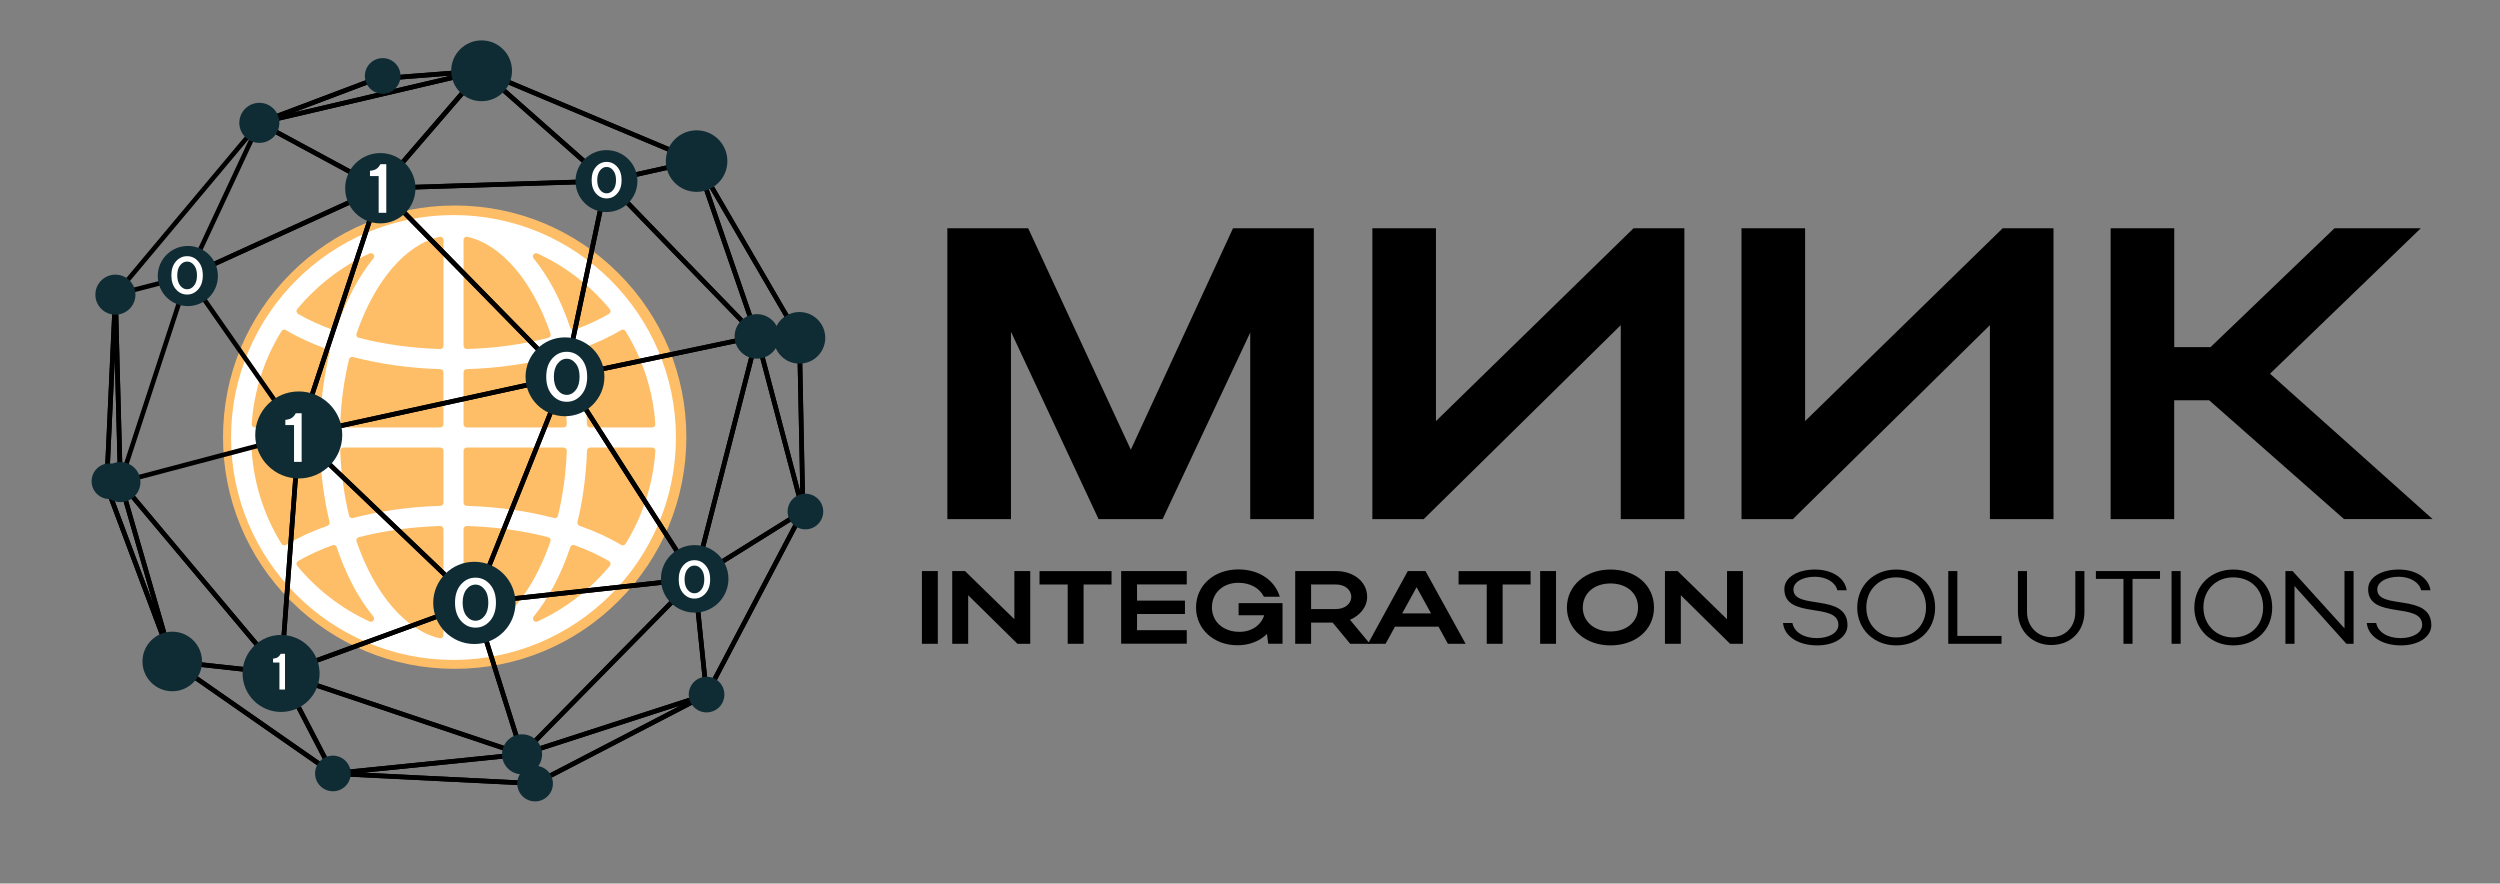 <svg width="249" height="88" viewBox="0 0 249 88" fill="none" xmlns="http://www.w3.org/2000/svg">
<rect x="0" y="0" width="249" height="88" fill="#808080" stroke="none"/>
<g clip-path="url(#clip0_946_689)">
<path d="M45.287 66.616C39.123 66.616 33.33 64.215 28.97 59.858C24.611 55.499 22.213 49.706 22.213 43.542C22.213 37.378 24.614 31.585 28.97 27.225C33.33 22.866 39.123 20.468 45.287 20.468C51.451 20.468 57.244 22.869 61.604 27.225C65.963 31.585 68.361 37.378 68.361 43.542C68.361 49.706 65.96 55.499 61.604 59.858C57.244 64.218 51.447 66.616 45.287 66.616Z" fill="#FDBE67"/>
<path d="M45.169 65.729C32.956 65.729 23.015 55.792 23.015 43.575C23.015 31.357 32.952 21.421 45.169 21.421C57.387 21.421 67.323 31.357 67.323 43.575C67.323 55.792 57.387 65.729 45.169 65.729ZM46.489 52.386C46.405 52.386 46.328 52.419 46.266 52.477C46.203 52.536 46.167 52.62 46.167 52.708V63.254C46.167 63.353 46.211 63.444 46.288 63.503C46.346 63.547 46.416 63.573 46.486 63.573C46.508 63.573 46.533 63.569 46.556 63.565C49.925 62.799 53.016 59.191 54.828 53.918C54.857 53.834 54.849 53.742 54.806 53.662C54.765 53.585 54.692 53.526 54.604 53.504C52.074 52.855 49.346 52.477 46.497 52.389C46.497 52.386 46.493 52.386 46.489 52.386ZM43.839 52.389C40.986 52.481 38.258 52.855 35.731 53.504C35.644 53.526 35.57 53.585 35.53 53.662C35.486 53.739 35.478 53.834 35.508 53.918C37.316 59.191 40.41 62.799 43.78 63.565C43.802 63.569 43.828 63.573 43.849 63.573C43.923 63.573 43.992 63.547 44.047 63.503C44.124 63.441 44.169 63.349 44.169 63.254V52.708C44.169 52.62 44.132 52.54 44.069 52.477C44.011 52.419 43.93 52.386 43.846 52.386C43.846 52.386 43.842 52.386 43.839 52.389ZM33.238 54.281C33.202 54.281 33.165 54.289 33.128 54.3C31.863 54.758 30.704 55.29 29.689 55.876C29.608 55.924 29.549 56.005 29.535 56.096C29.517 56.188 29.542 56.283 29.601 56.357C31.541 58.714 34.03 60.632 36.806 61.901C36.85 61.919 36.894 61.93 36.938 61.93C37.033 61.93 37.129 61.886 37.191 61.805C37.282 61.688 37.279 61.523 37.187 61.409C35.68 59.558 34.452 57.233 33.539 54.501C33.51 54.421 33.451 54.351 33.374 54.314C33.334 54.292 33.286 54.281 33.238 54.281ZM57.105 54.278C57.057 54.278 57.009 54.289 56.965 54.311C56.888 54.347 56.83 54.417 56.8 54.498C55.883 57.233 54.655 59.558 53.152 61.409C53.056 61.523 53.056 61.688 53.148 61.805C53.211 61.886 53.306 61.93 53.401 61.93C53.445 61.93 53.493 61.919 53.533 61.901C56.309 60.628 58.798 58.711 60.738 56.357C60.797 56.283 60.822 56.188 60.804 56.096C60.786 56.005 60.731 55.924 60.65 55.876C59.623 55.282 58.468 54.751 57.215 54.296C57.178 54.285 57.141 54.278 57.105 54.278ZM58.78 44.576C58.608 44.576 58.465 44.711 58.461 44.884C58.38 47.344 58.062 49.735 57.519 51.99C57.482 52.147 57.57 52.312 57.724 52.367C59.264 52.914 60.657 53.552 61.871 54.274C61.922 54.303 61.977 54.318 62.032 54.318C62.139 54.318 62.245 54.263 62.304 54.168C64.031 51.385 65.058 48.187 65.274 44.917C65.281 44.829 65.248 44.741 65.189 44.678C65.127 44.612 65.043 44.576 64.955 44.576H58.78ZM25.388 44.576C25.3 44.576 25.215 44.612 25.153 44.678C25.095 44.744 25.061 44.829 25.069 44.917C25.285 48.187 26.312 51.385 28.039 54.168C28.098 54.267 28.204 54.318 28.31 54.318C28.365 54.318 28.424 54.303 28.471 54.274C29.681 53.555 31.078 52.914 32.618 52.367C32.773 52.312 32.861 52.151 32.824 51.99C32.281 49.735 31.962 47.344 31.881 44.884C31.874 44.711 31.735 44.576 31.562 44.576H25.388ZM34.206 44.576C34.118 44.576 34.038 44.612 33.975 44.675C33.916 44.737 33.883 44.821 33.887 44.909C33.971 47.135 34.269 49.306 34.767 51.363C34.785 51.447 34.84 51.517 34.914 51.561C34.965 51.59 35.02 51.605 35.079 51.605C35.105 51.605 35.134 51.601 35.16 51.594C37.891 50.882 40.817 50.475 43.861 50.384C44.033 50.38 44.172 50.237 44.172 50.065V44.895C44.172 44.719 44.029 44.576 43.853 44.576H34.206ZM46.489 44.576C46.313 44.576 46.17 44.719 46.17 44.895V50.065C46.17 50.237 46.306 50.38 46.482 50.384C49.526 50.475 52.455 50.882 55.183 51.594C55.209 51.601 55.238 51.605 55.264 51.605C55.322 51.605 55.377 51.59 55.429 51.561C55.502 51.517 55.553 51.443 55.575 51.363C56.074 49.306 56.367 47.135 56.456 44.909C56.459 44.821 56.426 44.737 56.367 44.675C56.309 44.612 56.224 44.576 56.136 44.576H46.489ZM62.032 32.831C61.977 32.831 61.922 32.846 61.871 32.875C60.661 33.594 59.264 34.236 57.724 34.782C57.57 34.837 57.482 34.998 57.519 35.16C58.062 37.415 58.38 39.805 58.461 42.266C58.468 42.438 58.608 42.574 58.78 42.574H64.951C65.039 42.574 65.124 42.537 65.186 42.471C65.245 42.405 65.278 42.321 65.27 42.233C65.054 38.962 64.027 35.765 62.3 32.982C62.242 32.883 62.139 32.831 62.032 32.831ZM55.264 35.545C55.238 35.545 55.209 35.548 55.183 35.556C52.455 36.267 49.526 36.674 46.482 36.766C46.31 36.769 46.17 36.912 46.17 37.085V42.255C46.17 42.431 46.313 42.574 46.489 42.574H56.133C56.221 42.574 56.301 42.537 56.364 42.475C56.422 42.412 56.456 42.328 56.452 42.24C56.367 40.014 56.071 37.844 55.572 35.787C55.553 35.702 55.498 35.633 55.425 35.589C55.377 35.559 55.322 35.545 55.264 35.545ZM35.075 35.545C35.017 35.545 34.962 35.559 34.91 35.589C34.837 35.633 34.782 35.706 34.764 35.787C34.265 37.844 33.968 40.018 33.883 42.24C33.88 42.328 33.913 42.412 33.971 42.475C34.03 42.537 34.114 42.574 34.203 42.574H43.846C44.022 42.574 44.165 42.431 44.165 42.255V37.085C44.165 36.912 44.029 36.769 43.853 36.766C40.81 36.674 37.884 36.267 35.152 35.556C35.13 35.548 35.105 35.545 35.075 35.545ZM28.31 32.831C28.204 32.831 28.098 32.886 28.039 32.982C26.312 35.765 25.285 38.962 25.069 42.233C25.061 42.321 25.095 42.409 25.153 42.471C25.215 42.537 25.3 42.574 25.388 42.574H31.559C31.731 42.574 31.874 42.438 31.878 42.266C31.959 39.805 32.278 37.415 32.82 35.16C32.857 35.002 32.769 34.837 32.615 34.782C31.071 34.236 29.678 33.594 28.468 32.875C28.42 32.846 28.365 32.831 28.31 32.831ZM46.489 23.577C46.416 23.577 46.346 23.602 46.291 23.646C46.215 23.709 46.17 23.8 46.17 23.896V34.441C46.17 34.529 46.207 34.61 46.27 34.672C46.328 34.731 46.409 34.764 46.493 34.764C46.497 34.764 46.501 34.764 46.504 34.764C49.357 34.676 52.085 34.298 54.611 33.649C54.699 33.627 54.773 33.568 54.813 33.491C54.857 33.414 54.864 33.319 54.835 33.235C53.027 27.962 49.936 24.354 46.563 23.588C46.537 23.58 46.515 23.577 46.489 23.577ZM43.849 23.577C43.828 23.577 43.802 23.58 43.78 23.584C40.41 24.35 37.319 27.955 35.508 33.231C35.478 33.315 35.486 33.407 35.53 33.488C35.574 33.565 35.644 33.623 35.731 33.645C38.261 34.298 40.989 34.672 43.839 34.764C43.842 34.764 43.846 34.764 43.849 34.764C43.934 34.764 44.011 34.731 44.073 34.672C44.136 34.613 44.172 34.529 44.172 34.441V23.896C44.172 23.797 44.128 23.705 44.051 23.646C43.992 23.602 43.923 23.577 43.849 23.577ZM53.398 25.216C53.302 25.216 53.207 25.26 53.145 25.34C53.053 25.458 53.056 25.623 53.148 25.736C54.655 27.588 55.883 29.916 56.797 32.648C56.822 32.729 56.885 32.798 56.962 32.835C57.005 32.857 57.053 32.868 57.101 32.868C57.138 32.868 57.174 32.861 57.211 32.85C58.468 32.395 59.623 31.863 60.647 31.269C60.727 31.222 60.782 31.141 60.8 31.049C60.819 30.958 60.793 30.862 60.734 30.789C58.795 28.431 56.305 26.517 53.529 25.245C53.489 25.227 53.445 25.216 53.398 25.216ZM36.941 25.216C36.898 25.216 36.85 25.227 36.809 25.245C34.034 26.517 31.544 28.435 29.605 30.789C29.546 30.862 29.52 30.958 29.538 31.049C29.557 31.141 29.612 31.222 29.692 31.269C30.708 31.856 31.863 32.388 33.132 32.846C33.169 32.857 33.205 32.864 33.242 32.864C33.289 32.864 33.337 32.853 33.381 32.831C33.458 32.795 33.517 32.725 33.546 32.644C34.463 29.913 35.691 27.588 37.194 25.736C37.29 25.623 37.29 25.458 37.198 25.34C37.132 25.26 37.037 25.216 36.941 25.216Z" fill="white"/>
<path d="M100.692 51.708H94.357V22.737H102.407L112.63 44.792L122.807 22.737H130.857V51.708H124.522V33.126L115.794 51.708H109.42L100.692 33.041L100.692 51.708Z" fill="black"/>
<path d="M161.428 51.708V32.384L141.799 51.708H136.687V22.737H143.022V41.94L162.698 22.737H167.763V51.708H161.428Z" fill="black"/>
<path d="M198.194 51.708V32.384L178.565 51.708H173.453V22.737H179.788V41.94L199.464 22.737H204.529V51.708H198.194Z" fill="black"/>
<path d="M216.554 51.708H210.219V22.737H216.554V34.574H220.17L232.514 22.737H241.109L226.093 37.22L242.286 51.702H233.465L220.031 39.865H216.548V51.708L216.554 51.708Z" fill="black"/>
<path d="M93.406 64.122H91.824V56.878H93.406V64.122Z" fill="black"/>
<path d="M96.424 64.122H94.842V56.878H96.112L101.031 61.677V56.878H102.613V64.122H101.337L96.431 59.287V64.122H96.424Z" fill="black"/>
<path d="M106.342 58.216H103.537V56.884H110.709V58.216H107.924V64.122H106.342V58.216Z" fill="black"/>
<path d="M111.667 56.878H118.201V58.21H113.249V59.822H118.021V61.154H113.249V62.766H118.201V64.11H111.667V56.878Z" fill="black"/>
<path d="M123.445 62.93C124.655 62.93 125.592 62.291 125.912 61.282H123.366V60.071H127.74V64.116H126.317L126.191 63.143C125.446 63.867 124.436 64.268 123.253 64.268C120.886 64.268 119.125 62.656 119.125 60.503C119.125 58.32 120.899 56.714 123.352 56.714C125.373 56.714 126.962 57.772 127.467 59.433H125.885C125.453 58.575 124.529 58.046 123.339 58.046C121.804 58.046 120.707 59.062 120.707 60.497C120.713 61.939 121.85 62.93 123.445 62.93Z" fill="black"/>
<path d="M132.732 62.012H130.585V64.122H129.003V56.878H133.071C134.766 56.878 136.168 57.9 136.168 59.445C136.168 60.461 135.444 61.306 134.46 61.732L136.448 64.122H134.48L132.732 62.012ZM133.071 58.216H130.585V60.661H133.071C133.942 60.661 134.586 60.132 134.586 59.451C134.586 58.733 133.948 58.216 133.071 58.216Z" fill="black"/>
<path d="M140.217 56.878H141.978L145.973 64.122H144.212L143.274 62.413H138.94L138.003 64.122H136.248L140.217 56.878ZM142.53 61.093L141.094 58.484L139.658 61.093H142.53Z" fill="black"/>
<path d="M148.08 58.216H145.275V56.884H152.448V58.216H149.662V64.122H148.08V58.216Z" fill="black"/>
<path d="M154.98 64.122H153.398V56.878H154.98V64.122Z" fill="black"/>
<path d="M160.404 56.726C162.877 56.726 164.738 58.247 164.738 60.516C164.738 62.748 162.884 64.281 160.404 64.281C157.925 64.281 156.064 62.669 156.064 60.516C156.064 58.326 157.918 56.726 160.404 56.726ZM160.404 62.894C162.046 62.894 163.15 61.908 163.15 60.516C163.15 59.086 162.04 58.113 160.404 58.113C158.789 58.113 157.646 59.086 157.646 60.516C157.646 61.908 158.796 62.894 160.404 62.894Z" fill="black"/>
<path d="M167.411 64.122H165.829V56.878H167.092L172.011 61.677V56.878H173.593V64.122H172.316L167.411 59.287V64.122Z" fill="black"/>
<path d="M180.991 64.281C179.137 64.281 177.721 63.399 177.588 62.054H178.525C178.705 62.973 179.668 63.557 180.958 63.557C182.201 63.557 183.105 62.997 183.105 62.243C183.105 59.907 177.721 61.744 177.721 58.673C177.721 57.505 179.03 56.726 180.772 56.726C182.48 56.726 183.756 57.566 183.929 58.788H182.999C182.819 58.004 181.902 57.444 180.772 57.444C179.542 57.444 178.625 57.961 178.625 58.709C178.625 60.801 184.009 59.007 184.009 62.28C184.009 63.399 182.799 64.281 180.991 64.281Z" fill="black"/>
<path d="M188.848 56.726C191.108 56.726 192.737 58.277 192.737 60.516C192.737 62.73 191.108 64.281 188.848 64.281C186.641 64.281 184.979 62.669 184.979 60.516C184.979 58.326 186.635 56.726 188.848 56.726ZM188.848 63.49C190.61 63.49 191.833 62.261 191.833 60.497C191.833 58.727 190.623 57.505 188.848 57.505C187.127 57.505 185.884 58.77 185.884 60.497C185.884 62.219 187.14 63.49 188.848 63.49Z" fill="black"/>
<path d="M194.047 56.878H194.951V63.338H199.351V64.122H194.047V56.878Z" fill="black"/>
<path d="M206.703 60.953V56.878H207.607V60.953C207.607 62.857 206.264 64.244 204.303 64.244C202.402 64.244 200.986 62.827 200.986 60.953V56.878H201.89V60.953C201.89 62.383 202.934 63.459 204.297 63.459C205.726 63.459 206.703 62.413 206.703 60.953Z" fill="black"/>
<path d="M211.496 57.657H208.75V56.878H215.138V57.657H212.4V64.122H211.496V57.657Z" fill="black"/>
<path d="M217.192 64.122H216.288V56.878H217.192V64.122Z" fill="black"/>
<path d="M222.424 56.726C224.684 56.726 226.312 58.277 226.312 60.516C226.312 62.73 224.684 64.281 222.424 64.281C220.217 64.281 218.555 62.669 218.555 60.516C218.562 58.326 220.21 56.726 222.424 56.726ZM222.424 63.49C224.185 63.49 225.408 62.261 225.408 60.497C225.408 58.727 224.199 57.505 222.424 57.505C220.702 57.505 219.459 58.77 219.459 60.497C219.466 62.219 220.722 63.49 222.424 63.49Z" fill="black"/>
<path d="M228.533 64.122H227.629V56.878H228.34L233.511 62.589V56.878H234.415V64.122H233.704L228.533 58.368V64.122Z" fill="black"/>
<path d="M239.135 64.281C237.28 64.281 235.865 63.399 235.732 62.054H236.669C236.848 62.973 237.812 63.557 239.102 63.557C240.345 63.557 241.249 62.997 241.249 62.243C241.249 59.907 235.865 61.744 235.865 58.673C235.865 57.505 237.174 56.726 238.916 56.726C240.624 56.726 241.9 57.566 242.073 58.788H241.149C240.97 58.004 240.052 57.444 238.922 57.444C237.686 57.444 236.775 57.961 236.775 58.709C236.775 60.801 242.16 59.007 242.16 62.28C242.153 63.399 240.943 64.281 239.135 64.281Z" fill="black"/>
<path d="M53.295 78.276C53.291 78.276 53.288 78.276 53.284 78.276L33.147 77.271C33.103 77.267 33.062 77.253 33.026 77.231L17.024 66.073C16.984 66.047 16.955 66.007 16.94 65.963L10.399 48.492C10.388 48.462 10.384 48.429 10.384 48.4L11.26 29.34C11.264 29.289 11.282 29.241 11.315 29.201L25.652 12.089C25.678 12.059 25.711 12.034 25.747 12.019L37.312 7.652C37.334 7.645 37.352 7.641 37.374 7.637L47.945 6.82C47.986 6.82 48.019 6.823 48.052 6.838L69.461 15.832C69.509 15.851 69.546 15.887 69.571 15.931L79.816 33.539C79.834 33.572 79.845 33.612 79.849 33.653L80.201 50.919C80.201 50.959 80.194 50.996 80.175 51.032L70.572 69.296C70.55 69.337 70.517 69.373 70.473 69.395L53.394 78.257C53.372 78.269 53.332 78.276 53.295 78.276ZM33.238 76.809L53.247 77.81L70.206 69.01L79.746 50.864L79.394 33.718L69.216 16.232L47.927 7.289L37.444 8.103L25.967 12.437L11.722 29.443L10.85 48.378L17.347 65.74L33.238 76.809Z" fill="black"/>
<path d="M37.88 18.979C37.844 18.979 37.803 18.971 37.77 18.949L25.722 12.437C25.637 12.393 25.59 12.298 25.601 12.203C25.615 12.107 25.685 12.03 25.777 12.008L47.916 6.824C48.015 6.802 48.114 6.842 48.169 6.93C48.22 7.014 48.213 7.124 48.147 7.201L38.06 18.898C38.012 18.953 37.946 18.979 37.88 18.979ZM26.481 12.324L37.829 18.454L47.329 7.44L26.481 12.324Z" fill="black"/>
<path d="M25.832 12.471C25.733 12.471 25.641 12.405 25.608 12.306C25.571 12.188 25.634 12.064 25.747 12.02L37.312 7.653C37.334 7.645 37.352 7.642 37.374 7.638L47.945 6.82C48.081 6.813 48.173 6.897 48.191 7.015C48.209 7.136 48.132 7.249 48.015 7.275L25.876 12.46C25.865 12.467 25.85 12.471 25.832 12.471ZM37.448 8.1L29.223 11.206L44.964 7.517L37.448 8.1Z" fill="black"/>
<path d="M37.88 18.979C37.792 18.979 37.708 18.927 37.671 18.847C37.631 18.762 37.646 18.663 37.704 18.594L47.791 6.897C47.832 6.849 47.89 6.82 47.953 6.816C48.015 6.816 48.074 6.835 48.121 6.875L60.559 17.86C60.628 17.923 60.654 18.022 60.625 18.113C60.592 18.201 60.507 18.264 60.412 18.267L37.888 18.979C37.888 18.979 37.884 18.979 37.88 18.979ZM47.989 7.381L38.401 18.498L59.811 17.824L47.989 7.381Z" fill="black"/>
<path d="M60.405 18.267C60.35 18.267 60.295 18.245 60.251 18.209L47.813 7.224C47.729 7.147 47.711 7.022 47.769 6.927C47.832 6.831 47.953 6.791 48.055 6.835L69.465 15.829C69.557 15.87 69.615 15.965 69.608 16.064C69.601 16.163 69.527 16.247 69.428 16.269L60.452 18.26C60.438 18.267 60.423 18.267 60.405 18.267ZM49.181 7.81L60.471 17.784L68.618 15.976L49.181 7.81Z" fill="black"/>
<path d="M75.387 33.737C75.324 33.737 75.266 33.712 75.222 33.668L60.24 18.198C60.181 18.139 60.159 18.051 60.185 17.971C60.21 17.89 60.273 17.828 60.357 17.809L69.333 15.818C69.45 15.793 69.564 15.859 69.604 15.969L75.61 33.429C75.647 33.532 75.607 33.646 75.511 33.704C75.471 33.726 75.427 33.737 75.387 33.737ZM60.859 18.172L74.826 32.593L69.227 16.313L60.859 18.172Z" fill="black"/>
<path d="M79.625 33.884C79.622 33.884 79.622 33.884 79.618 33.884L75.379 33.737C75.284 33.733 75.2 33.671 75.167 33.579L69.161 16.119C69.12 16.005 69.175 15.88 69.282 15.833C69.392 15.785 69.52 15.822 69.579 15.928L79.823 33.535C79.864 33.609 79.864 33.7 79.823 33.77C79.783 33.84 79.71 33.884 79.625 33.884ZM75.555 33.279L79.215 33.403L70.367 18.201L75.555 33.279Z" fill="black"/>
<path d="M69.19 57.886C69.142 57.886 69.095 57.871 69.054 57.842C68.977 57.786 68.944 57.688 68.966 57.596L75.163 33.447C75.189 33.344 75.295 33.267 75.387 33.271C75.493 33.271 75.585 33.341 75.61 33.444L80.205 50.856C80.23 50.956 80.19 51.058 80.102 51.113L69.311 57.849C69.274 57.874 69.234 57.886 69.19 57.886ZM75.39 34.426L69.56 57.148L79.713 50.809L75.39 34.426Z" fill="black"/>
<path d="M79.981 51.147C79.878 51.147 79.783 51.077 79.757 50.974L75.163 33.561C75.145 33.492 75.159 33.415 75.207 33.356C75.251 33.297 75.317 33.264 75.398 33.268L79.636 33.415C79.757 33.418 79.856 33.517 79.86 33.642L80.212 50.842C80.219 50.864 80.223 50.886 80.223 50.912C80.223 51.04 80.098 51.15 79.988 51.143C79.981 51.147 79.981 51.147 79.981 51.147ZM75.691 33.748L79.71 48.976L79.402 33.877L75.691 33.748Z" fill="black"/>
<path d="M70.374 69.413C70.36 69.413 70.345 69.413 70.33 69.41C70.231 69.391 70.154 69.307 70.143 69.204L68.959 57.676C68.952 57.589 68.992 57.504 69.065 57.456L79.856 50.721C79.944 50.666 80.062 50.677 80.139 50.746C80.216 50.816 80.234 50.93 80.186 51.025L70.583 69.289C70.539 69.366 70.462 69.413 70.374 69.413ZM69.436 57.772L70.528 68.391L79.376 51.564L69.436 57.772Z" fill="black"/>
<path d="M51.997 75.361C51.916 75.361 51.843 75.321 51.799 75.251C51.744 75.159 51.755 75.042 51.832 74.965L69.025 57.49C69.087 57.427 69.183 57.402 69.267 57.435C69.351 57.464 69.414 57.541 69.421 57.629L70.605 69.157C70.616 69.267 70.55 69.366 70.448 69.403L52.07 75.35C52.045 75.357 52.023 75.361 51.997 75.361ZM69.01 58.168L52.829 74.617L70.129 69.018L69.01 58.168Z" fill="black"/>
<path d="M53.295 78.276C53.269 78.276 53.244 78.272 53.218 78.261C53.159 78.239 53.108 78.195 53.082 78.137L51.784 75.222C51.759 75.163 51.759 75.093 51.784 75.031C51.81 74.972 51.861 74.925 51.924 74.906L70.301 68.959C70.418 68.922 70.539 68.977 70.587 69.091C70.635 69.201 70.587 69.329 70.481 69.388L53.401 78.25C53.368 78.269 53.332 78.276 53.295 78.276ZM52.316 75.269L53.409 77.722L67.789 70.261L52.316 75.269Z" fill="black"/>
<path d="M53.295 78.276C53.291 78.276 53.288 78.276 53.284 78.276L33.147 77.272C33.026 77.264 32.93 77.169 32.927 77.044C32.923 76.923 33.015 76.821 33.136 76.806L51.975 74.896C52.081 74.888 52.169 74.94 52.21 75.031L53.508 77.946C53.541 78.02 53.533 78.104 53.486 78.174C53.445 78.24 53.372 78.276 53.295 78.276ZM36.238 76.96L52.932 77.792L51.854 75.376L36.238 76.96Z" fill="black"/>
<path d="M33.158 77.272C33.073 77.272 32.993 77.224 32.952 77.147L27.786 67.181C27.742 67.097 27.753 66.994 27.815 66.924C27.878 66.851 27.977 66.825 28.065 66.855L52.067 74.91C52.169 74.947 52.235 75.046 52.224 75.156C52.213 75.266 52.125 75.35 52.019 75.361L33.18 77.272C33.176 77.272 33.165 77.272 33.158 77.272ZM28.464 67.478L33.293 76.795L50.904 75.009L28.464 67.478Z" fill="black"/>
<path d="M33.158 77.271C33.11 77.271 33.066 77.257 33.026 77.231L17.024 66.073C16.936 66.011 16.903 65.901 16.94 65.802C16.977 65.703 17.072 65.641 17.182 65.652L28.017 66.843C28.094 66.851 28.164 66.898 28.197 66.968L33.367 76.93C33.414 77.026 33.392 77.139 33.315 77.213C33.268 77.249 33.213 77.271 33.158 77.271ZM18.036 66.213L32.52 76.311L27.845 67.291L18.036 66.213Z" fill="black"/>
<path d="M27.995 67.305C27.988 67.305 27.977 67.305 27.969 67.305L17.134 66.114C17.043 66.103 16.962 66.037 16.936 65.948L11.77 48.081C11.741 47.974 11.788 47.864 11.884 47.813C11.979 47.762 12.1 47.784 12.17 47.868L28.175 66.927C28.237 67.001 28.248 67.103 28.2 67.188C28.16 67.257 28.079 67.305 27.995 67.305ZM17.336 65.666L27.441 66.777L12.514 49.001L17.336 65.666Z" fill="black"/>
<path d="M17.156 66.113C17.061 66.113 16.973 66.055 16.94 65.963L10.399 48.491C10.377 48.429 10.38 48.363 10.41 48.304C10.439 48.246 10.49 48.202 10.553 48.187L11.924 47.791C12.045 47.754 12.173 47.828 12.21 47.949L17.362 65.758C17.384 65.794 17.398 65.835 17.398 65.882C17.398 66.011 17.296 66.113 17.167 66.113C17.164 66.113 17.16 66.113 17.156 66.113ZM10.923 48.561L15.253 60.129L11.832 48.301L10.923 48.561Z" fill="black"/>
<path d="M27.995 67.306C27.929 67.306 27.863 67.276 27.819 67.221L11.814 48.162C11.763 48.1 11.748 48.019 11.77 47.942C11.796 47.865 11.854 47.806 11.931 47.788L29.696 43.095C29.77 43.076 29.847 43.095 29.905 43.139C29.964 43.186 29.993 43.26 29.99 43.333L28.23 67.086C28.222 67.181 28.16 67.262 28.068 67.287C28.043 67.302 28.017 67.306 27.995 67.306ZM12.404 48.147L27.804 66.488L29.498 43.63L12.404 48.147Z" fill="black"/>
<path d="M11.99 48.246C11.979 48.246 11.968 48.246 11.957 48.242C11.847 48.228 11.763 48.132 11.759 48.019L11.264 29.352C11.26 29.245 11.334 29.146 11.436 29.121L18.649 27.265C18.733 27.243 18.817 27.269 18.876 27.331C18.935 27.394 18.953 27.482 18.927 27.562L12.21 48.085C12.181 48.184 12.089 48.246 11.99 48.246ZM11.733 29.528L12.188 46.669L18.359 27.823L11.733 29.528Z" fill="black"/>
<path d="M10.619 48.642C10.567 48.642 10.516 48.624 10.476 48.591C10.417 48.543 10.384 48.474 10.388 48.397L11.264 29.337C11.268 29.212 11.381 29.113 11.499 29.117C11.623 29.117 11.726 29.22 11.73 29.345L12.225 48.011C12.228 48.118 12.159 48.213 12.056 48.239L10.685 48.635C10.663 48.639 10.641 48.642 10.619 48.642ZM11.433 35.75L10.864 48.096L11.755 47.839L11.433 35.75Z" fill="black"/>
<path d="M18.707 27.724C18.645 27.724 18.586 27.702 18.542 27.654C18.473 27.584 18.454 27.482 18.498 27.394L25.623 12.137C25.648 12.078 25.7 12.034 25.758 12.016C25.821 11.994 25.887 12.001 25.942 12.03L37.99 18.542C38.067 18.583 38.115 18.667 38.111 18.755C38.108 18.843 38.056 18.92 37.976 18.957L18.803 27.702C18.773 27.72 18.74 27.724 18.707 27.724ZM25.938 12.558L19.184 27.02L37.36 18.729L25.938 12.558Z" fill="black"/>
<path d="M29.755 43.553C29.678 43.553 29.608 43.516 29.564 43.453L18.52 27.625C18.48 27.57 18.469 27.496 18.487 27.43C18.506 27.364 18.553 27.309 18.616 27.28L37.789 18.535C37.873 18.498 37.972 18.513 38.038 18.575C38.108 18.637 38.133 18.733 38.104 18.821L29.975 43.395C29.946 43.479 29.876 43.538 29.788 43.553C29.777 43.553 29.766 43.553 29.755 43.553ZM19.059 27.588L29.682 42.808L37.499 19.177L19.059 27.588Z" fill="black"/>
<path d="M29.755 43.553C29.689 43.553 29.627 43.527 29.583 43.475C29.528 43.413 29.509 43.325 29.535 43.248L37.664 18.674C37.69 18.597 37.752 18.538 37.833 18.52C37.913 18.502 37.994 18.527 38.053 18.582L56.445 37.363C56.503 37.422 56.525 37.51 56.5 37.59C56.474 37.671 56.408 37.733 56.327 37.752L29.81 43.549C29.788 43.553 29.77 43.553 29.755 43.553ZM37.983 19.18L30.103 43.01L55.814 37.392L37.983 19.18Z" fill="black"/>
<path d="M27.995 67.305C27.944 67.305 27.896 67.29 27.856 67.257C27.793 67.21 27.76 67.133 27.764 67.056L29.524 43.303C29.531 43.215 29.59 43.134 29.671 43.105C29.755 43.072 29.85 43.09 29.916 43.153L47.406 59.88C47.465 59.935 47.491 60.016 47.472 60.096C47.458 60.173 47.399 60.239 47.326 60.265L28.076 67.29C28.046 67.301 28.021 67.305 27.995 67.305ZM29.949 43.831L28.252 66.733L46.812 59.957L29.949 43.831Z" fill="black"/>
<path d="M51.997 75.361C51.971 75.361 51.946 75.358 51.924 75.35L27.922 67.295C27.83 67.262 27.764 67.177 27.764 67.078C27.764 66.979 27.823 66.891 27.918 66.858L47.168 59.833C47.227 59.811 47.293 59.815 47.351 59.844C47.41 59.873 47.45 59.921 47.469 59.983L52.206 75.006C52.232 75.042 52.243 75.086 52.243 75.134C52.243 75.262 52.14 75.365 52.012 75.365C52.004 75.361 52.001 75.361 51.997 75.361ZM28.695 67.064L51.638 74.764L47.095 60.35L28.695 67.064Z" fill="black"/>
<path d="M51.997 75.361C51.979 75.361 51.96 75.358 51.942 75.354C51.861 75.335 51.799 75.277 51.777 75.196L47.021 60.115C46.999 60.049 47.01 59.976 47.047 59.917C47.084 59.858 47.146 59.822 47.216 59.815L69.161 57.42C69.263 57.413 69.351 57.461 69.395 57.548C69.439 57.636 69.421 57.743 69.351 57.812L52.158 75.288C52.118 75.335 52.059 75.361 51.997 75.361ZM47.549 60.247L52.103 74.69L68.567 57.956L47.549 60.247Z" fill="black"/>
<path d="M47.241 60.28C47.183 60.28 47.124 60.258 47.08 60.214L29.59 43.487C29.528 43.428 29.506 43.34 29.528 43.256C29.55 43.175 29.619 43.109 29.7 43.091L56.217 37.294C56.302 37.276 56.39 37.305 56.445 37.371C56.5 37.437 56.514 37.529 56.481 37.606L47.458 60.134C47.428 60.207 47.366 60.258 47.293 60.273C47.274 60.277 47.26 60.28 47.241 60.28ZM30.228 43.458L47.153 59.646L55.891 37.851L30.228 43.458Z" fill="black"/>
<path d="M47.241 60.28C47.168 60.28 47.102 60.247 47.058 60.188C47.01 60.122 46.996 60.038 47.029 59.961L56.06 37.44C56.093 37.359 56.166 37.304 56.254 37.297C56.335 37.286 56.423 37.33 56.47 37.404L69.388 57.53C69.432 57.596 69.436 57.684 69.403 57.754C69.37 57.827 69.3 57.874 69.219 57.886L47.274 60.28C47.26 60.28 47.252 60.28 47.241 60.28ZM56.32 38.031L47.601 59.774L68.79 57.46L56.32 38.031Z" fill="black"/>
<path d="M69.19 57.886C69.113 57.886 69.036 57.845 68.996 57.779L56.078 37.653C56.038 37.59 56.03 37.51 56.06 37.437C56.089 37.367 56.151 37.316 56.225 37.297L75.339 33.275C75.416 33.257 75.5 33.282 75.555 33.341C75.61 33.4 75.632 33.48 75.614 33.561L69.417 57.709C69.395 57.797 69.322 57.867 69.23 57.882C69.216 57.886 69.201 57.886 69.19 57.886ZM56.65 37.686L69.098 57.083L75.071 33.81L56.65 37.686Z" fill="black"/>
<path d="M56.272 37.759C56.21 37.759 56.151 37.733 56.107 37.689C56.052 37.634 56.027 37.554 56.045 37.477L60.177 17.988C60.196 17.904 60.258 17.838 60.339 17.812C60.423 17.787 60.511 17.812 60.57 17.875L75.552 33.344C75.61 33.407 75.632 33.491 75.607 33.575C75.581 33.656 75.515 33.718 75.431 33.733L56.316 37.755C56.305 37.755 56.287 37.759 56.272 37.759ZM60.54 18.513L56.573 37.227L74.928 33.366L60.54 18.513Z" fill="black"/>
<path d="M56.272 37.759C56.21 37.759 56.151 37.734 56.107 37.69L37.715 18.909C37.649 18.843 37.631 18.744 37.668 18.66C37.701 18.575 37.785 18.517 37.877 18.513L60.401 17.802C60.471 17.791 60.54 17.831 60.588 17.886C60.632 17.941 60.65 18.014 60.636 18.084L56.503 37.572C56.485 37.657 56.423 37.723 56.342 37.748C56.316 37.756 56.294 37.759 56.272 37.759ZM38.416 18.964L56.133 37.055L60.115 18.278L38.416 18.964Z" fill="black"/>
<path d="M56.272 41.456C58.441 41.456 60.199 39.697 60.199 37.529C60.199 35.36 58.441 33.602 56.272 33.602C54.103 33.602 52.345 35.36 52.345 37.529C52.345 39.697 54.103 41.456 56.272 41.456Z" fill="#0F2C34"/>
<path d="M47.245 64.144C49.507 64.144 51.341 62.311 51.341 60.049C51.341 57.787 49.507 55.953 47.245 55.953C44.983 55.953 43.149 57.787 43.149 60.049C43.149 62.311 44.983 64.144 47.245 64.144Z" fill="#0F2C34"/>
<path d="M37.88 22.249C39.814 22.249 41.382 20.681 41.382 18.747C41.382 16.814 39.814 15.246 37.88 15.246C35.947 15.246 34.379 16.814 34.379 18.747C34.379 20.681 35.947 22.249 37.88 22.249Z" fill="#0F2C34"/>
<path d="M60.405 21.12C62.108 21.12 63.488 19.739 63.488 18.036C63.488 16.333 62.108 14.953 60.405 14.953C58.702 14.953 57.321 16.333 57.321 18.036C57.321 19.739 58.702 21.12 60.405 21.12Z" fill="#0F2C34"/>
<path d="M47.967 10.08C49.64 10.08 50.996 8.724 50.996 7.051C50.996 5.378 49.64 4.022 47.967 4.022C46.295 4.022 44.939 5.378 44.939 7.051C44.939 8.724 46.295 10.08 47.967 10.08Z" fill="#0F2C34"/>
<path d="M25.832 14.231C26.933 14.231 27.826 13.338 27.826 12.236C27.826 11.134 26.933 10.241 25.832 10.241C24.73 10.241 23.837 11.134 23.837 12.236C23.837 13.338 24.73 14.231 25.832 14.231Z" fill="#0F2C34"/>
<path d="M69.381 19.111C71.074 19.111 72.446 17.738 72.446 16.046C72.446 14.353 71.074 12.98 69.381 12.98C67.688 12.98 66.315 14.353 66.315 16.046C66.315 17.738 67.688 19.111 69.381 19.111Z" fill="#0F2C34"/>
<path d="M79.625 36.219C81.045 36.219 82.196 35.068 82.196 33.649C82.196 32.229 81.045 31.078 79.625 31.078C78.206 31.078 77.055 32.229 77.055 33.649C77.055 35.068 78.206 36.219 79.625 36.219Z" fill="#0F2C34"/>
<path d="M53.295 79.82C54.275 79.82 55.07 79.025 55.07 78.045C55.07 77.065 54.275 76.27 53.295 76.27C52.315 76.27 51.52 77.065 51.52 78.045C51.52 79.025 52.315 79.82 53.295 79.82Z" fill="#0F2C34"/>
<path d="M70.374 70.954C71.355 70.954 72.149 70.159 72.149 69.179C72.149 68.199 71.355 67.404 70.374 67.404C69.394 67.404 68.6 68.199 68.6 69.179C68.6 70.159 69.394 70.954 70.374 70.954Z" fill="#0F2C34"/>
<path d="M80.219 52.723C81.199 52.723 81.994 51.928 81.994 50.948C81.994 49.968 81.199 49.173 80.219 49.173C79.239 49.173 78.445 49.968 78.445 50.948C78.445 51.928 79.239 52.723 80.219 52.723Z" fill="#0F2C34"/>
<path d="M38.115 9.339C39.095 9.339 39.89 8.544 39.89 7.564C39.89 6.584 39.095 5.789 38.115 5.789C37.135 5.789 36.34 6.584 36.34 7.564C36.34 8.544 37.135 9.339 38.115 9.339Z" fill="#0F2C34"/>
<path d="M17.156 68.849C18.795 68.849 20.123 67.521 20.123 65.883C20.123 64.244 18.795 62.916 17.156 62.916C15.518 62.916 14.19 64.244 14.19 65.883C14.19 67.521 15.518 68.849 17.156 68.849Z" fill="#0F2C34"/>
<path d="M33.158 78.811C34.138 78.811 34.932 78.017 34.932 77.037C34.932 76.056 34.138 75.262 33.158 75.262C32.178 75.262 31.383 76.056 31.383 77.037C31.383 78.017 32.178 78.811 33.158 78.811Z" fill="#0F2C34"/>
<path d="M10.897 49.705C11.877 49.705 12.672 48.911 12.672 47.931C12.672 46.951 11.877 46.156 10.897 46.156C9.917 46.156 9.123 46.951 9.123 47.931C9.123 48.911 9.917 49.705 10.897 49.705Z" fill="#0F2C34"/>
<path d="M75.387 35.724C76.612 35.724 77.605 34.731 77.605 33.506C77.605 32.281 76.612 31.288 75.387 31.288C74.162 31.288 73.168 32.281 73.168 33.506C73.168 34.731 74.162 35.724 75.387 35.724Z" fill="#0F2C34"/>
<path d="M69.19 61.017C71.047 61.017 72.552 59.512 72.552 57.655C72.552 55.798 71.047 54.292 69.19 54.292C67.333 54.292 65.828 55.798 65.828 57.655C65.828 59.512 67.333 61.017 69.19 61.017Z" fill="#0F2C34"/>
<path d="M51.997 77.125C53.099 77.125 53.992 76.232 53.992 75.13C53.992 74.029 53.099 73.136 51.997 73.136C50.895 73.136 50.002 74.029 50.002 75.13C50.002 76.232 50.895 77.125 51.997 77.125Z" fill="#0F2C34"/>
<path d="M18.707 30.488C20.362 30.488 21.703 29.147 21.703 27.492C21.703 25.838 20.362 24.497 18.707 24.497C17.053 24.497 15.712 25.838 15.712 27.492C15.712 29.147 17.053 30.488 18.707 30.488Z" fill="#0F2C34"/>
<path d="M11.495 31.343C12.597 31.343 13.49 30.45 13.49 29.348C13.49 28.247 12.597 27.354 11.495 27.354C10.393 27.354 9.5 28.247 9.5 29.348C9.5 30.45 10.393 31.343 11.495 31.343Z" fill="#0F2C34"/>
<path d="M27.995 70.91C30.113 70.91 31.83 69.193 31.83 67.075C31.83 64.956 30.113 63.239 27.995 63.239C25.877 63.239 24.16 64.956 24.16 67.075C24.16 69.193 25.877 70.91 27.995 70.91Z" fill="#0F2C34"/>
<path d="M11.99 50.01C13.092 50.01 13.985 49.116 13.985 48.015C13.985 46.913 13.092 46.02 11.99 46.02C10.888 46.02 9.995 46.913 9.995 48.015C9.995 49.116 10.888 50.01 11.99 50.01Z" fill="#0F2C34"/>
<path d="M29.755 47.656C32.149 47.656 34.089 45.716 34.089 43.322C34.089 40.928 32.149 38.988 29.755 38.988C27.361 38.988 25.421 40.928 25.421 43.322C25.421 45.716 27.361 47.656 29.755 47.656Z" fill="#0F2C34"/>
<path d="M54.996 35.717C55.389 35.266 55.873 35.039 56.445 35.039C57.017 35.039 57.501 35.266 57.893 35.717C58.285 36.168 58.483 36.773 58.483 37.529C58.483 38.284 58.285 38.889 57.893 39.34C57.501 39.791 57.017 40.018 56.445 40.018C55.873 40.018 55.389 39.791 54.996 39.34C54.604 38.889 54.406 38.284 54.406 37.529C54.402 36.773 54.6 36.168 54.996 35.717ZM57.347 36.212C57.097 35.893 56.793 35.732 56.445 35.732C56.093 35.732 55.792 35.893 55.543 36.212C55.293 36.531 55.165 36.971 55.165 37.529C55.165 38.086 55.29 38.526 55.543 38.849C55.796 39.171 56.096 39.329 56.445 39.329C56.797 39.329 57.097 39.167 57.347 38.849C57.596 38.529 57.724 38.09 57.724 37.529C57.724 36.968 57.6 36.531 57.347 36.212Z" fill="white"/>
<path d="M59.36 16.621C59.646 16.291 60.002 16.126 60.419 16.126C60.837 16.126 61.19 16.291 61.479 16.621C61.765 16.951 61.912 17.391 61.912 17.945C61.912 18.498 61.769 18.938 61.479 19.268C61.193 19.598 60.837 19.763 60.419 19.763C60.002 19.763 59.65 19.598 59.36 19.268C59.07 18.938 58.927 18.498 58.927 17.945C58.927 17.391 59.07 16.951 59.36 16.621ZM61.08 16.98C60.896 16.746 60.676 16.628 60.419 16.628C60.163 16.628 59.943 16.746 59.76 16.98C59.576 17.215 59.484 17.534 59.484 17.941C59.484 18.348 59.576 18.671 59.76 18.905C59.943 19.14 60.163 19.257 60.419 19.257C60.676 19.257 60.896 19.14 61.08 18.905C61.263 18.671 61.355 18.352 61.355 17.941C61.355 17.53 61.263 17.215 61.08 16.98Z" fill="white"/>
<path d="M45.91 58.212C46.303 57.761 46.787 57.534 47.359 57.534C47.931 57.534 48.415 57.761 48.807 58.212C49.199 58.663 49.397 59.268 49.397 60.024C49.397 60.779 49.199 61.384 48.807 61.835C48.415 62.286 47.931 62.513 47.359 62.513C46.787 62.513 46.303 62.286 45.91 61.835C45.518 61.384 45.32 60.779 45.32 60.024C45.32 59.268 45.518 58.663 45.91 58.212ZM48.261 58.707C48.011 58.388 47.707 58.227 47.359 58.227C47.007 58.227 46.706 58.388 46.457 58.707C46.207 59.026 46.079 59.466 46.079 60.024C46.079 60.581 46.204 61.021 46.457 61.344C46.706 61.663 47.01 61.824 47.359 61.824C47.711 61.824 48.011 61.663 48.261 61.344C48.51 61.025 48.638 60.585 48.638 60.024C48.638 59.463 48.514 59.026 48.261 58.707Z" fill="white"/>
<path d="M68.053 56.317C68.358 55.968 68.728 55.796 69.164 55.796C69.604 55.796 69.975 55.968 70.275 56.317C70.58 56.665 70.73 57.127 70.73 57.706C70.73 58.286 70.58 58.751 70.275 59.096C69.971 59.444 69.601 59.617 69.164 59.617C68.724 59.617 68.354 59.444 68.053 59.096C67.749 58.748 67.599 58.286 67.599 57.706C67.599 57.127 67.749 56.665 68.053 56.317ZM69.857 56.698C69.663 56.452 69.432 56.331 69.164 56.331C68.893 56.331 68.662 56.452 68.471 56.698C68.277 56.944 68.182 57.281 68.182 57.71C68.182 58.139 68.277 58.476 68.471 58.722C68.666 58.968 68.897 59.092 69.164 59.092C69.436 59.092 69.667 58.968 69.857 58.722C70.052 58.476 70.147 58.139 70.147 57.71C70.147 57.281 70.052 56.944 69.857 56.698Z" fill="white"/>
<path d="M17.523 26.037C17.827 25.689 18.198 25.516 18.634 25.516C19.074 25.516 19.444 25.689 19.745 26.037C20.049 26.385 20.2 26.847 20.2 27.427C20.2 28.006 20.049 28.471 19.745 28.816C19.441 29.165 19.07 29.337 18.634 29.337C18.194 29.337 17.824 29.165 17.523 28.816C17.219 28.468 17.068 28.006 17.068 27.427C17.068 26.847 17.219 26.385 17.523 26.037ZM19.331 26.418C19.136 26.172 18.905 26.052 18.638 26.052C18.366 26.052 18.135 26.172 17.945 26.418C17.75 26.664 17.655 27.001 17.655 27.43C17.655 27.859 17.75 28.197 17.945 28.442C18.139 28.688 18.37 28.812 18.638 28.812C18.909 28.812 19.14 28.688 19.331 28.442C19.525 28.197 19.62 27.859 19.62 27.43C19.62 27.001 19.521 26.664 19.331 26.418Z" fill="white"/>
<path d="M30.045 41.158V46.002H29.286V42.339H28.42V41.819C28.71 41.785 28.934 41.719 29.084 41.609C29.234 41.503 29.359 41.353 29.458 41.158H30.045Z" fill="white"/>
<path d="M38.474 16.354V21.197H37.715V17.534H36.85V17.014C37.14 16.98 37.363 16.915 37.514 16.805C37.664 16.698 37.789 16.548 37.888 16.354H38.474Z" fill="white"/>
<path d="M28.387 65.12V68.677H27.83V65.985H27.196V65.604C27.408 65.582 27.57 65.531 27.683 65.45C27.793 65.373 27.885 65.259 27.958 65.12H28.387Z" fill="white"/>
</g>
<defs>
<clipPath id="clip0_946_689">
<rect width="248.6" height="88" fill="white"/>
</clipPath>
</defs>
</svg>
